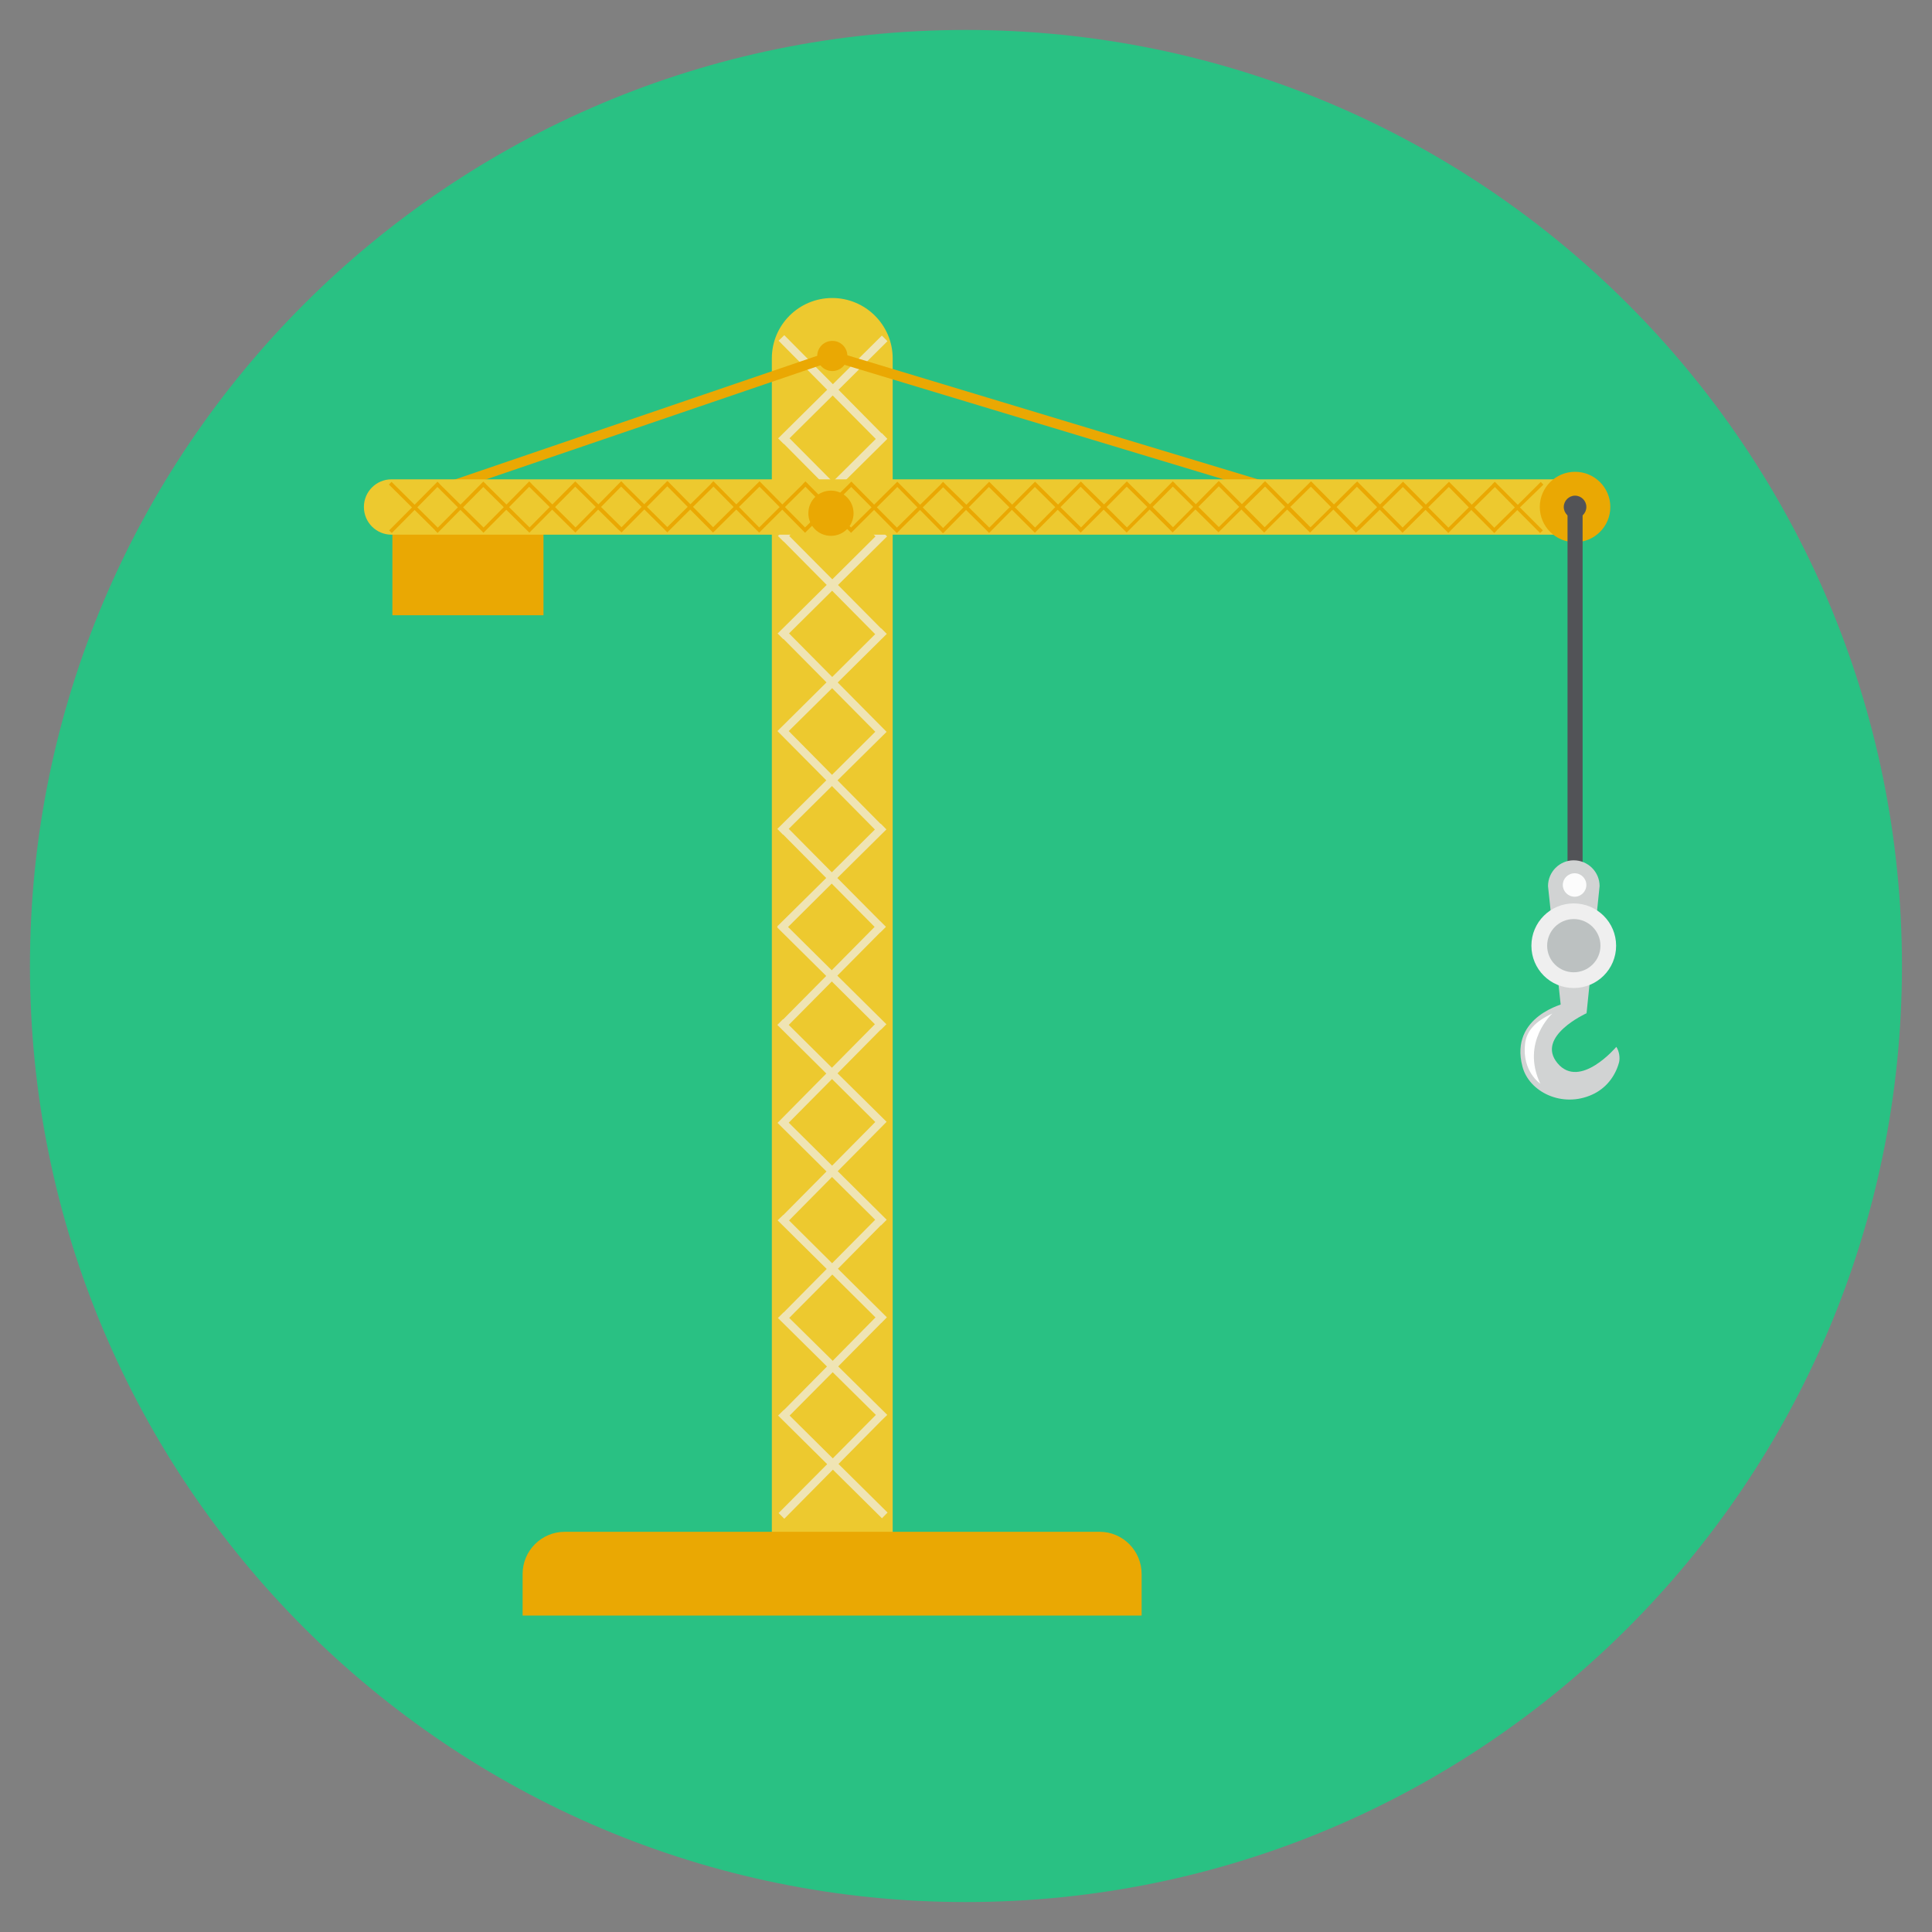 <?xml version="1.0" encoding="utf-8"?>
<!-- Generator: Adobe Illustrator 16.0.0, SVG Export Plug-In . SVG Version: 6.00 Build 0)  -->
<!DOCTYPE svg PUBLIC "-//W3C//DTD SVG 1.1//EN" "http://www.w3.org/Graphics/SVG/1.1/DTD/svg11.dtd">
<svg version="1.1" id="Layer_1" xmlns="http://www.w3.org/2000/svg" xmlns:xlink="http://www.w3.org/1999/xlink" x="0px" y="0px"
	 width="20px" height="20px" viewBox="0 0 20 20" enable-background="new 0 0 20 20" xml:space="preserve">
<rect x="0" y="0" width="20" height="20" fill="#808080" stroke="none"/>
<g>
	<path fill="#29C183" d="M10,0.31C4.648,0.31,0.31,4.647,0.31,10c0,5.352,4.339,9.69,9.689,9.69c5.352,0,9.69-4.339,9.69-9.69
		C19.689,4.647,15.352,0.31,10,0.31z"/>
	<path fill="#EDC92F" d="M8.615,3.085C8.27,3.085,7.99,3.364,7.99,3.71v12.252c0,0.345,0.28,0.625,0.625,0.625
		c0.346,0,0.626-0.28,0.626-0.625V3.71C9.241,3.365,8.96,3.085,8.615,3.085z"/>
	<path fill="#EFE4B4" d="M9.125,14.705L9.125,14.705l0.06-0.058l-0.508-0.502l0.445-0.449h0.001l0.058-0.059l-0.507-0.503
		l0.445-0.45l0.002,0.001l0.058-0.058l-0.507-0.503l0.506-0.511L8.67,11.111l0.445-0.45l0.002,0.001l0.059-0.059l-0.508-0.503
		l0.443-0.447l0.001,0.001l0.059-0.059L9.169,9.595l0.002-0.001L9.113,9.536H9.112L8.668,9.089l0.508-0.503L9.118,8.527L9.116,8.529
		L8.67,8.078l0.508-0.502L9.174,7.572l0,0L8.672,7.065L9.18,6.562L9.122,6.504L9.121,6.506l-0.446-0.45l0.508-0.503L9.124,5.494
		L9.123,5.495l-0.444-0.45l0.507-0.502l-0.058-0.06L9.125,4.485L8.68,4.035l0.507-0.503L9.129,3.474L8.622,3.977L8.119,3.47
		L8.06,3.527l0.503,0.508L8.055,4.538l0.059,0.059l0.001-0.002l0.446,0.45L8.053,5.548l0.059,0.059l0.001-0.001l0.445,0.449
		L8.05,6.558l0.059,0.059L8.11,6.614l0.446,0.45L8.049,7.567l0.002,0.004l0,0l0.503,0.507L8.047,8.581L8.105,8.64l0.002-0.001
		l0.446,0.45L8.045,9.591L8.05,9.596L8.045,9.6l0.508,0.503l-0.446,0.45l-0.002-0.002l-0.058,0.059l0.507,0.503l-0.505,0.511
		l0.507,0.503l-0.446,0.45l-0.001-0.001L8.05,12.633l0.508,0.503l-0.445,0.45l-0.001-0.001l-0.059,0.059l0.508,0.502l-0.446,0.451
		l-0.001-0.002l-0.059,0.059l0.508,0.503L8.06,15.663l0.059,0.059l0.503-0.508l0.508,0.503l0.058-0.059L8.68,15.155L9.125,14.705
		L9.125,14.705z M8.173,4.537l0.447-0.443l0.446,0.45L8.62,4.987L8.173,4.537z M8.17,5.548l0.448-0.444l0.445,0.449L8.616,5.997
		L8.17,5.548L8.17,5.548z M8.168,6.557l0.446-0.442l0.446,0.45L8.615,7.008L8.168,6.557L8.168,6.557z M8.165,7.568l0.449-0.444
		l0.447,0.451L8.613,8.021L8.165,7.568z M8.165,8.58l0.447-0.443l0.445,0.45L8.611,9.03L8.165,8.58L8.165,8.58z M8.158,9.596
		L8.61,9.147l0.444,0.448L8.61,10.044L8.158,9.596z M8.165,10.61l0.446-0.45l0.446,0.443l-0.445,0.45L8.165,10.61z M8.165,11.622
		l0.448-0.452l0.448,0.445l-0.447,0.452L8.165,11.622z M8.168,12.634l0.445-0.45l0.447,0.443l-0.446,0.45L8.168,12.634L8.168,12.634
		z M8.17,13.643l0.446-0.449l0.447,0.444L8.62,14.087L8.17,13.643L8.17,13.643z M8.621,15.097l-0.447-0.443l0.446-0.449l0.447,0.442
		L8.621,15.097z"/>
	<path fill="#EAA803" d="M8.63,3.635L8.615,3.63l-4.51,1.54h9.606L8.63,3.635z M8.617,3.739l4.389,1.326H4.732L8.617,3.739
		L8.617,3.739z"/>
	<path fill="#EAA803" d="M4.062,5.292h1.564v1.077H4.062V5.292z"/>
	<path fill="#EDC92F" d="M16.305,4.962H4.053c-0.158,0-0.286,0.128-0.286,0.286c0,0.159,0.128,0.287,0.286,0.287h12.251
		c0.158,0,0.287-0.128,0.287-0.287C16.592,5.09,16.463,4.962,16.305,4.962z"/>
	<path fill="#EAA803" d="M15.977,5.017l-0.027-0.028l-0.238,0.237l-0.238-0.239l-0.027,0.027h0.002l-0.213,0.211l-0.236-0.238
		l-0.027,0.027l0,0l-0.213,0.21l-0.236-0.238l-0.027,0.027l0,0l-0.211,0.209l-0.236-0.238L14.02,5.011v0.001l-0.211,0.21
		l-0.236-0.239L13.57,4.984l0,0l-0.238,0.236l-0.236-0.239l-0.029,0.027l0.002,0.001l-0.213,0.21L12.619,4.98l-0.002,0.002
		L12.615,4.98L12.379,5.22l-0.211-0.21V5.009l-0.027-0.027l-0.236,0.239l-0.24-0.238l-0.236,0.239l-0.213-0.21V5.011l-0.027-0.027
		l-0.236,0.239l-0.211-0.21l0,0l-0.027-0.027l-0.237,0.238l-0.211-0.21l0,0l-0.027-0.027l-0.236,0.238L9.791,5.017l0,0L9.763,4.988
		v0.001L9.762,4.988L9.735,5.017h0.001L9.525,5.225L9.289,4.986L9.261,5.014l0,0l-0.212,0.21L8.813,4.985L8.786,5.013l0,0
		L8.574,5.222L8.338,4.983L8.31,5.011l0.001,0.001l-0.212,0.21L7.863,4.982L7.861,4.984l0,0L7.622,5.221L7.385,4.981L7.358,5.009
		L7.359,5.01L7.147,5.22L6.911,4.98L6.909,4.982L6.907,4.98L6.669,5.22L6.458,5.01V5.009L6.431,4.981L6.195,5.221l-0.24-0.238
		L5.718,5.222l-0.212-0.21V5.011L5.479,4.983L5.243,5.223l-0.212-0.21h0.001L5.003,4.985L4.767,5.224l-0.212-0.21h0.001L4.529,4.986
		L4.292,5.225L4.053,4.988L4.026,5.016l0.239,0.237L4.028,5.491l0.028,0.027l0.236-0.239l0.212,0.21L4.503,5.49l0.027,0.027
		l0.236-0.239l0.212,0.21l0,0l0.027,0.027l0.236-0.238l0.212,0.21l0,0l0.027,0.027l0.236-0.238l0.24,0.237l0.236-0.238l0.212,0.21
		L6.406,5.486l0.028,0.026L6.67,5.274l0.211,0.209H6.88l0.027,0.027V5.51l0.001,0.001l0.027-0.027l0,0l0.21-0.209l0.236,0.238
		l0.028-0.026L7.41,5.485l0.212-0.21l0.236,0.238L7.86,5.513l0,0l0.238-0.237l0.236,0.239l0.027-0.027l0,0l0.212-0.21L8.81,5.516
		l0.027-0.027l0,0l0.211-0.21l0.236,0.239L9.313,5.49L9.312,5.489l0.212-0.21L9.76,5.519l0.002-0.002l0.002,0.002L10,5.279
		l0.212,0.21V5.49l0.027,0.027l0.236-0.239l0.211,0.21l0,0l0.027,0.027l0.236-0.238l0.213,0.21h-0.002l0.027,0.027l0.238-0.238
		l0.238,0.237l0.238-0.238l0.211,0.21v0.001l0.027,0.026l0.236-0.238l0.211,0.209l0,0l0.027,0.027V5.51v0.001l0.027-0.027l0,0
		l0.211-0.209l0.236,0.238l0.027-0.026V5.485l0.211-0.21l0.236,0.238l0.002-0.001l0,0l0.24-0.237l0.234,0.239l0.029-0.027H14.07
		l0.213-0.21l0.236,0.238l0.027-0.027l0,0l0.211-0.21l0.236,0.239l0.027-0.027V5.489l0.211-0.21l0.238,0.239l0.027-0.027h-0.002
		l0.213-0.211l0.236,0.238l0.029-0.027l-0.238-0.238L15.977,5.017L15.977,5.017z M4.532,5.462L4.32,5.252l0.208-0.211L4.74,5.252
		L4.532,5.462z M5.006,5.461L4.794,5.252l0.209-0.211L5.215,5.25L5.006,5.461L5.006,5.461z M5.482,5.46L5.27,5.25l0.208-0.211
		l0.212,0.21L5.482,5.46L5.482,5.46z M5.958,5.46L5.746,5.249l0.209-0.211l0.212,0.21L5.958,5.46L5.958,5.46z M6.434,5.458
		l-0.212-0.21L6.43,5.037l0.212,0.21L6.434,5.458z M6.908,5.456L6.697,5.247l0.211-0.213l0.211,0.213L6.908,5.456z M7.382,5.458
		L7.174,5.247l0.212-0.21l0.208,0.211L7.382,5.458z M7.859,5.46L7.65,5.248l0.212-0.21l0.209,0.211L7.859,5.46z M8.334,5.46
		L8.126,5.249l0.212-0.21L8.546,5.25L8.334,5.46L8.334,5.46z M8.81,5.461L8.601,5.25l0.211-0.209l0.21,0.211L8.81,5.461L8.81,5.461z
		 M9.285,5.462l-0.208-0.21l0.212-0.211l0.208,0.211L9.285,5.462z M9.763,5.466L9.552,5.253l0.211-0.209l0.21,0.209L9.763,5.466z
		 M10.241,5.462l-0.212-0.21l0.208-0.211l0.212,0.211L10.241,5.462z M10.715,5.461l-0.211-0.209l0.209-0.211l0.211,0.209
		L10.715,5.461L10.715,5.461z M11.191,5.46l-0.213-0.21l0.209-0.211l0.211,0.21L11.191,5.46L11.191,5.46z M11.666,5.46l-0.211-0.211
		l0.209-0.211l0.213,0.21L11.666,5.46z M12.143,5.458l-0.211-0.21l0.209-0.211l0.211,0.21L12.143,5.458z M12.617,5.456l-0.211-0.209
		l0.211-0.213l0.211,0.213L12.617,5.456z M13.092,5.458l-0.209-0.211l0.213-0.21l0.207,0.211L13.092,5.458z M13.568,5.46
		l-0.211-0.212l0.213-0.21l0.209,0.211L13.566,5.46H13.568z M14.043,5.46l-0.207-0.211l0.211-0.21l0.209,0.211L14.043,5.46z
		 M14.52,5.461L14.311,5.25l0.211-0.209l0.209,0.211L14.52,5.461z M14.994,5.462l-0.209-0.21l0.213-0.211l0.207,0.211L14.994,5.462z
		 M15.469,5.463l-0.207-0.21l0.213-0.211l0.207,0.211L15.469,5.463z"/>
	<path fill="#EAA803" d="M16.305,4.884c-0.201,0-0.365,0.163-0.365,0.364c0,0.202,0.164,0.365,0.365,0.365S16.67,5.45,16.67,5.248
		C16.67,5.047,16.506,4.884,16.305,4.884z"/>
	<path fill="#525357" d="M16.422,5.248c0,0.065-0.053,0.117-0.117,0.117s-0.117-0.052-0.117-0.117c0-0.064,0.053-0.117,0.117-0.117
		S16.422,5.184,16.422,5.248z"/>
	<path fill="#525357" d="M16.227,5.248h0.156v3.913h-0.156V5.248z"/>
	<path fill="#EAA803" d="M11.383,15.857H5.847c-0.241,0-0.437,0.195-0.437,0.437v0.43h6.408v-0.43
		C11.818,16.053,11.623,15.857,11.383,15.857L11.383,15.857z"/>
	<path fill="#EAA803" d="M8.836,5.313c0,0.13-0.104,0.234-0.234,0.234S8.368,5.443,8.368,5.313s0.104-0.234,0.234-0.234
		S8.836,5.184,8.836,5.313z"/>
	<path fill="#EAA803" d="M8.772,3.685c0,0.086-0.07,0.156-0.156,0.156c-0.087,0-0.156-0.07-0.156-0.156s0.069-0.156,0.156-0.156
		C8.702,3.528,8.772,3.598,8.772,3.685z"/>
	<path fill="#D1D3D3" d="M16.291,8.906c-0.146,0-0.266,0.119-0.266,0.267l0.133,1.245l0.266,0.071l0.135-1.316
		C16.559,9.025,16.438,8.906,16.291,8.906z"/>
	<path fill="#FCFCFC" d="M16.422,9.161c0,0.067-0.055,0.122-0.121,0.122c-0.068,0-0.123-0.055-0.123-0.122s0.055-0.121,0.123-0.121
		C16.367,9.04,16.422,9.094,16.422,9.161z"/>
	<path fill="#EFEFEF" d="M16.291,9.352c-0.242,0-0.438,0.196-0.438,0.438c0,0.242,0.195,0.438,0.438,0.438s0.439-0.196,0.439-0.438
		C16.73,9.548,16.533,9.352,16.291,9.352z"/>
	<path fill="#BCC1C1" d="M16.568,9.79c0,0.152-0.125,0.275-0.277,0.275s-0.275-0.123-0.275-0.275s0.123-0.276,0.275-0.276
		S16.568,9.638,16.568,9.79z"/>
	<path fill="#D1D3D3" d="M16.732,10.837c0,0-0.377,0.447-0.609,0.169c-0.23-0.277,0.301-0.517,0.301-0.517l-0.219-0.104
		c0,0-0.582,0.132-0.445,0.655c0.068,0.264,0.412,0.433,0.723,0.291c0.137-0.062,0.236-0.183,0.277-0.332
		C16.773,10.947,16.76,10.878,16.732,10.837L16.732,10.837z"/>
	<path fill="#FFFFFF" d="M16.07,10.492c-0.174,0.079-0.27,0.179-0.283,0.318c-0.031,0.283,0.158,0.408,0.158,0.408
		C15.742,10.786,16.07,10.492,16.07,10.492z"/>
</g>
</svg>
